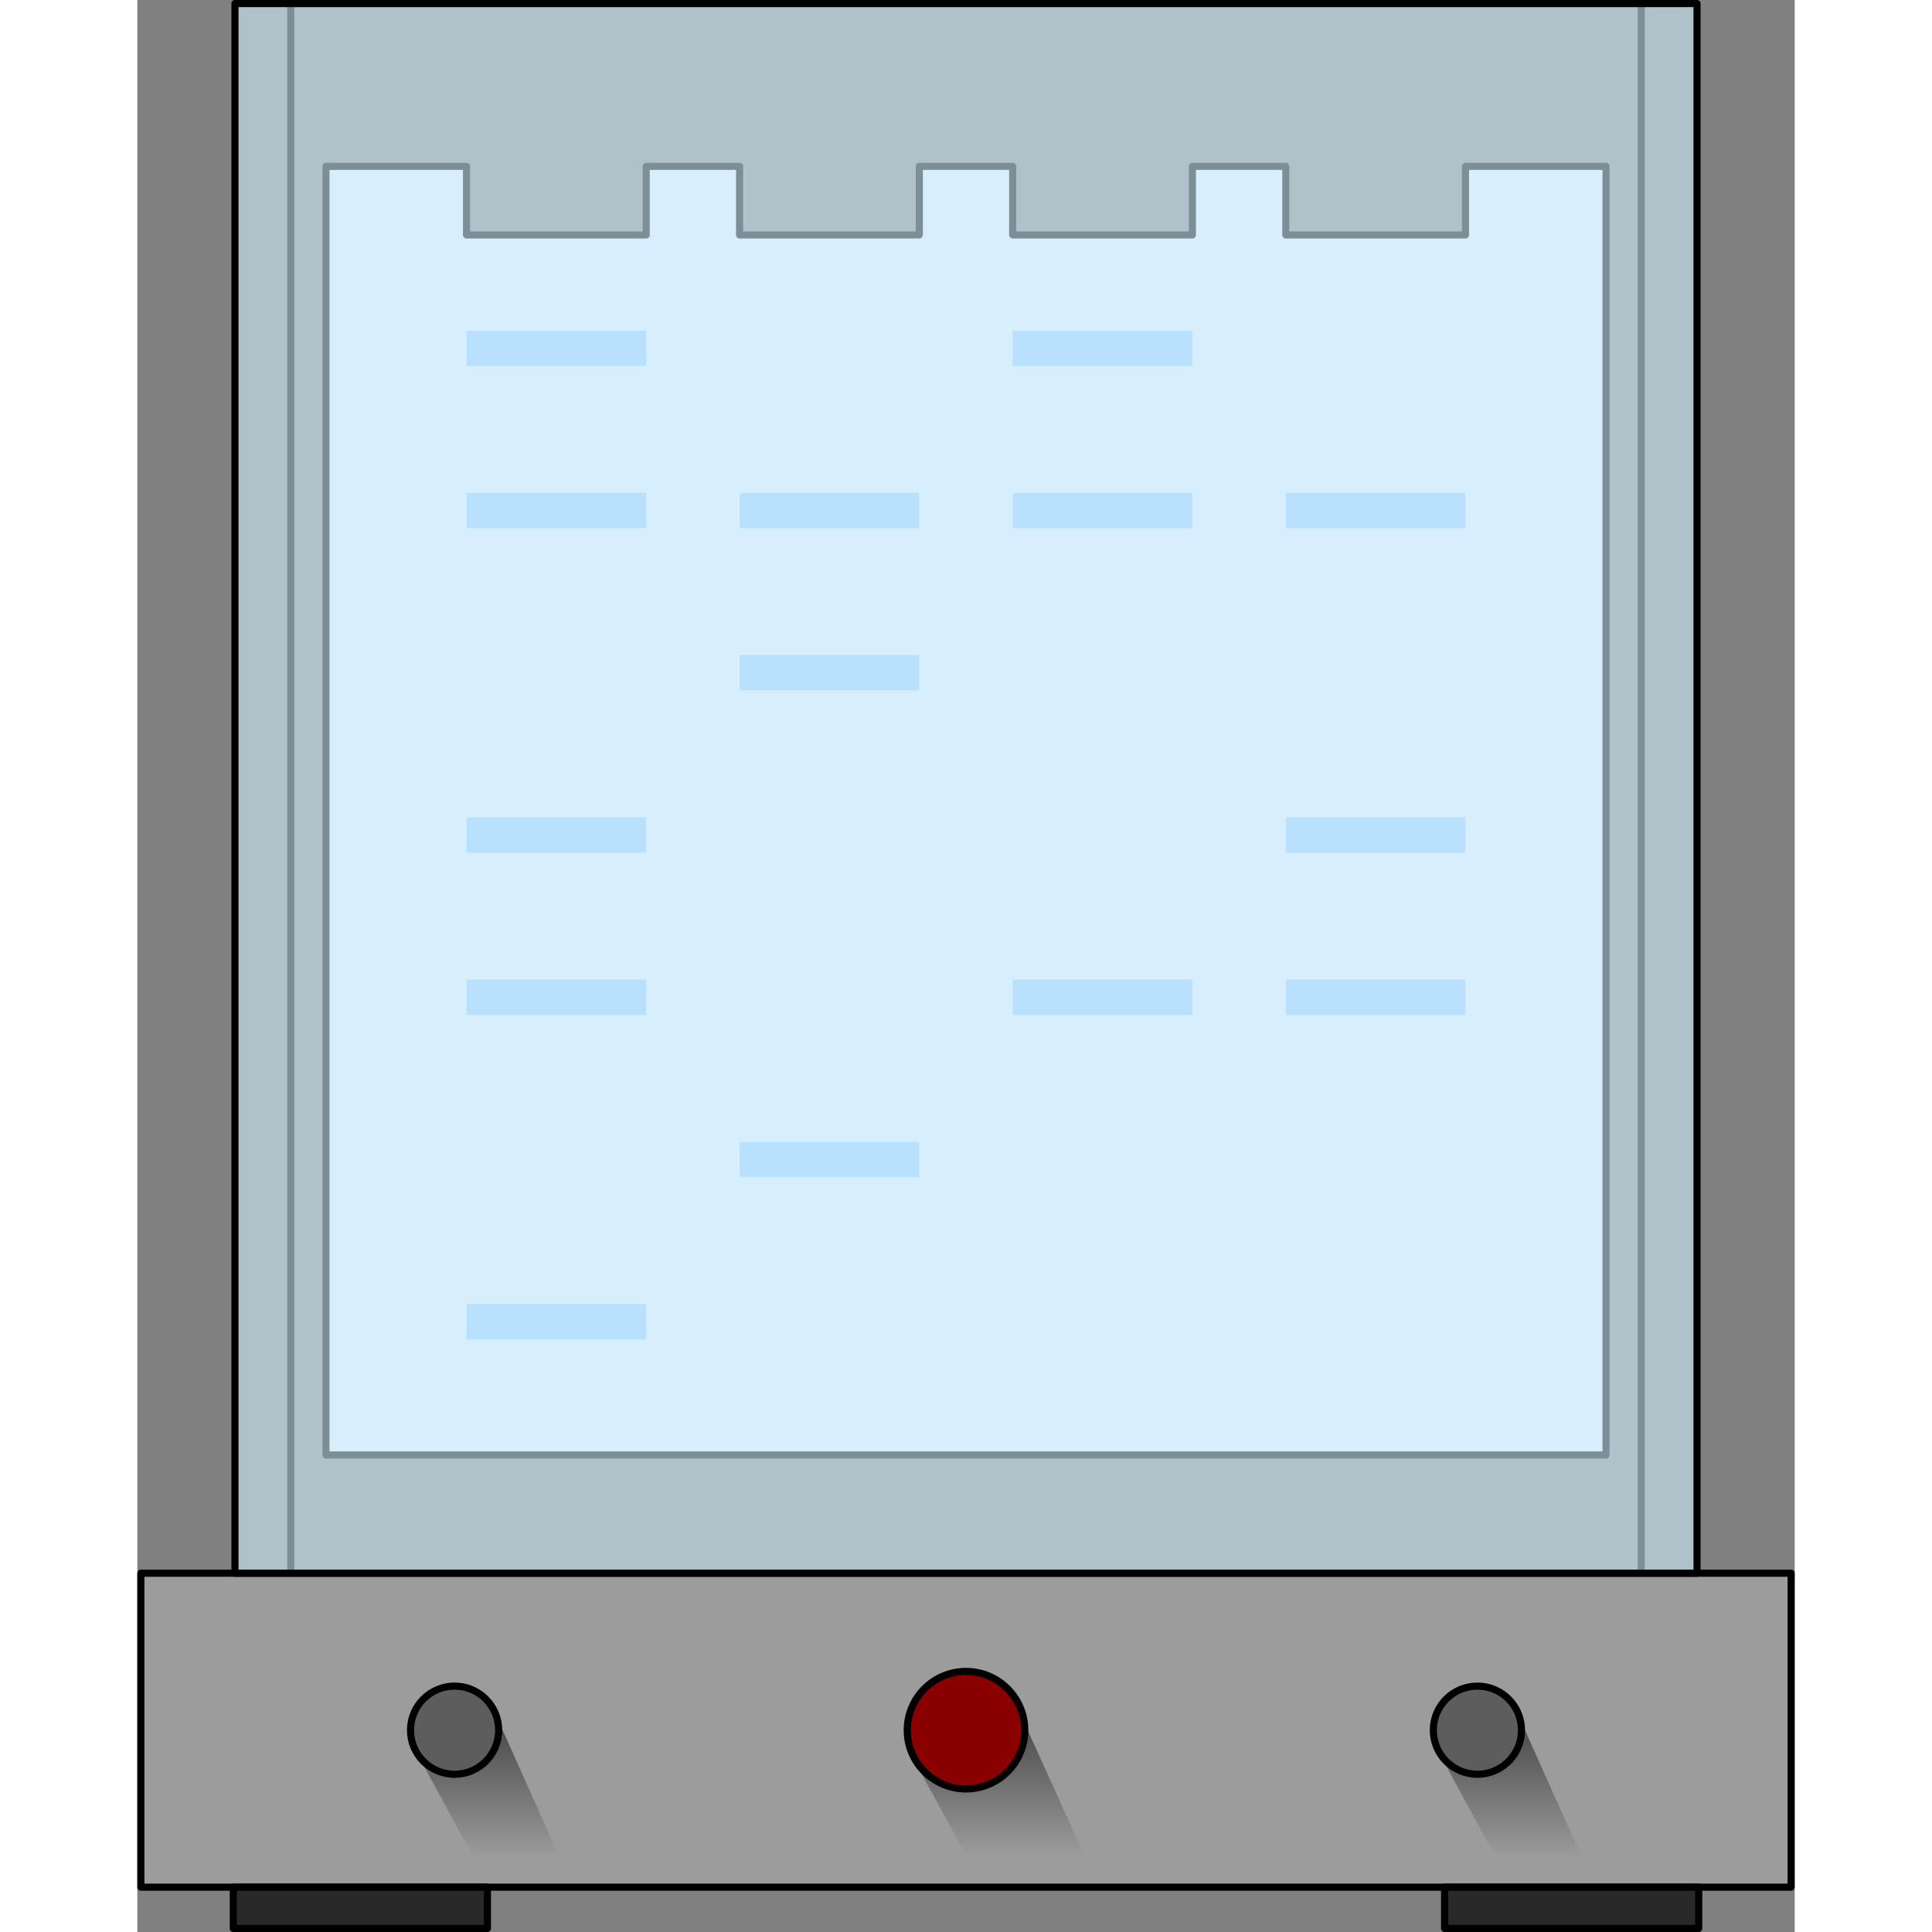 <?xml version="1.0" encoding="utf-8"?>
<!-- Created by: Science Figures, www.sciencefigures.org, Generator: Science Figures Editor -->
<!DOCTYPE svg PUBLIC "-//W3C//DTD SVG 1.1//EN" "http://www.w3.org/Graphics/SVG/1.1/DTD/svg11.dtd">
<svg version="1.1" id="Layer_1" xmlns="http://www.w3.org/2000/svg" xmlns:xlink="http://www.w3.org/1999/xlink" 
	 width="800px" height="800px" viewBox="0 0 233.518 272.212" enable-background="new 0 0 233.518 272.212"
	 xml:space="preserve">
<rect x="0" y="0" width="233.518" height="272.212" fill="#808080" stroke="none"/>
<g>
	<g>
		<g>
			<polygon fill="#E4F1FF" points="187.136,23.438 187.136,33.104 161.815,33.104 161.815,23.438 148.658,23.438 148.658,33.104 
				123.338,33.104 123.338,23.438 110.18,23.438 110.18,33.104 84.859,33.104 84.859,23.438 71.702,23.438 71.702,33.104 
				46.382,33.104 46.382,23.438 26.58,23.438 26.58,204.999 206.938,204.999 206.938,23.438 			"/>
			<polygon fill="none" stroke="#000000" stroke-linecap="round" stroke-linejoin="round" stroke-miterlimit="10" points="
				187.136,23.438 187.136,33.104 161.815,33.104 161.815,23.438 148.658,23.438 148.658,33.104 123.338,33.104 123.338,23.438 
				110.18,23.438 110.18,33.104 84.859,33.104 84.859,23.438 71.702,23.438 71.702,33.104 46.382,33.104 46.382,23.438 
				26.58,23.438 26.58,204.999 206.938,204.999 206.938,23.438 			"/>
		</g>
		<g>
			<rect x="46.382" y="46.577" fill="#98CAFF" width="25.32" height="4.992"/>
			<rect x="46.382" y="69.436" fill="#98CAFF" width="25.32" height="4.992"/>
			<rect x="46.382" y="115.152" fill="#98CAFF" width="25.32" height="4.992"/>
			<rect x="46.382" y="138.01" fill="#98CAFF" width="25.32" height="4.992"/>
			<rect x="46.382" y="183.727" fill="#98CAFF" width="25.32" height="4.992"/>
			<rect x="84.859" y="69.436" fill="#98CAFF" width="25.32" height="4.992"/>
			<rect x="84.859" y="92.293" fill="#98CAFF" width="25.32" height="4.992"/>
			<rect x="84.859" y="160.868" fill="#98CAFF" width="25.32" height="4.992"/>
			<rect x="123.337" y="46.577" fill="#98CAFF" width="25.32" height="4.992"/>
			<rect x="123.337" y="69.436" fill="#98CAFF" width="25.32" height="4.992"/>
			<rect x="123.337" y="138.01" fill="#98CAFF" width="25.32" height="4.992"/>
			<rect x="161.814" y="69.436" fill="#98CAFF" width="25.32" height="4.992"/>
			<rect x="161.814" y="115.152" fill="#98CAFF" width="25.32" height="4.992"/>
			<rect x="161.814" y="138.01" fill="#98CAFF" width="25.32" height="4.992"/>
		</g>
	</g>
	<g>
		
			<rect x="21.618" y="0.5" fill="none" stroke="#000000" stroke-linecap="round" stroke-linejoin="round" stroke-miterlimit="10" width="190.281" height="221.158"/>
		<rect x="0.5" y="221.658" fill="#9C9C9C" width="232.518" height="44.238"/>
		
			<rect x="0.5" y="221.658" fill="none" stroke="#000000" stroke-linecap="round" stroke-linejoin="round" stroke-miterlimit="10" width="232.518" height="44.238"/>
		<rect x="13.759" y="0.5" opacity="0.6" fill="#CEEEFB" width="206" height="221.158"/>
		
			<rect x="13.759" y="0.5" fill="none" stroke="#000000" stroke-linecap="round" stroke-linejoin="round" stroke-miterlimit="10" width="206" height="221.158"/>
		<g>
			<rect x="13.52" y="265.896" fill="#292929" width="35.813" height="5.815"/>
			
				<rect x="13.52" y="265.896" fill="none" stroke="#000000" stroke-linecap="round" stroke-linejoin="round" stroke-miterlimit="10" width="35.813" height="5.815"/>
		</g>
		<g>
			<rect x="184.186" y="265.896" fill="#292929" width="35.813" height="5.815"/>
			
				<rect x="184.186" y="265.896" fill="none" stroke="#000000" stroke-linecap="round" stroke-linejoin="round" stroke-miterlimit="10" width="35.813" height="5.815"/>
		</g>
		<g>
			<linearGradient id="SVGID_1_" gradientUnits="userSpaceOnUse" x1="50.017" y1="261.723" x2="50.017" y2="240.26">
				<stop  offset="0" style="stop-color:#000000;stop-opacity:0"/>
				<stop  offset="1" style="stop-color:#000000"/>
			</linearGradient>
			<polygon opacity="0.6" fill="url(#SVGID_1_)" points="39.23,246.715 48.961,264.6 60.802,264.6 50.105,240.72 			"/>
			<linearGradient id="SVGID_2_" gradientUnits="userSpaceOnUse" x1="194.056" y1="261.723" x2="194.056" y2="240.261">
				<stop  offset="0" style="stop-color:#000000;stop-opacity:0"/>
				<stop  offset="1" style="stop-color:#000000"/>
			</linearGradient>
			<polygon opacity="0.6" fill="url(#SVGID_2_)" points="183.271,246.716 193.001,264.6 204.842,264.6 194.146,240.721 			"/>
			<linearGradient id="SVGID_3_" gradientUnits="userSpaceOnUse" x1="121.681" y1="261.667" x2="121.681" y2="239.791">
				<stop  offset="0" style="stop-color:#000000;stop-opacity:0"/>
				<stop  offset="1" style="stop-color:#000000"/>
			</linearGradient>
			<polygon opacity="0.6" fill="url(#SVGID_3_)" points="108.479,246.255 118.55,264.6 134.884,264.6 123.847,240.26 			"/>
			<g>
				<circle fill="#8A0000" cx="116.759" cy="243.777" r="8.28"/>
				
					<circle fill="none" stroke="#000000" stroke-linecap="round" stroke-linejoin="round" stroke-miterlimit="10" cx="116.759" cy="243.777" r="8.28"/>
			</g>
			<g>
				<circle fill="#5D5D5D" cx="188.814" cy="243.777" r="6.211"/>
				
					<circle fill="none" stroke="#000000" stroke-linecap="round" stroke-linejoin="round" stroke-miterlimit="10" cx="188.814" cy="243.777" r="6.211"/>
			</g>
			<g>
				<circle fill="#5D5D5D" cx="44.703" cy="243.777" r="6.211"/>
				
					<circle fill="none" stroke="#000000" stroke-linecap="round" stroke-linejoin="round" stroke-miterlimit="10" cx="44.703" cy="243.777" r="6.211"/>
			</g>
		</g>
	</g>
</g>
</svg>